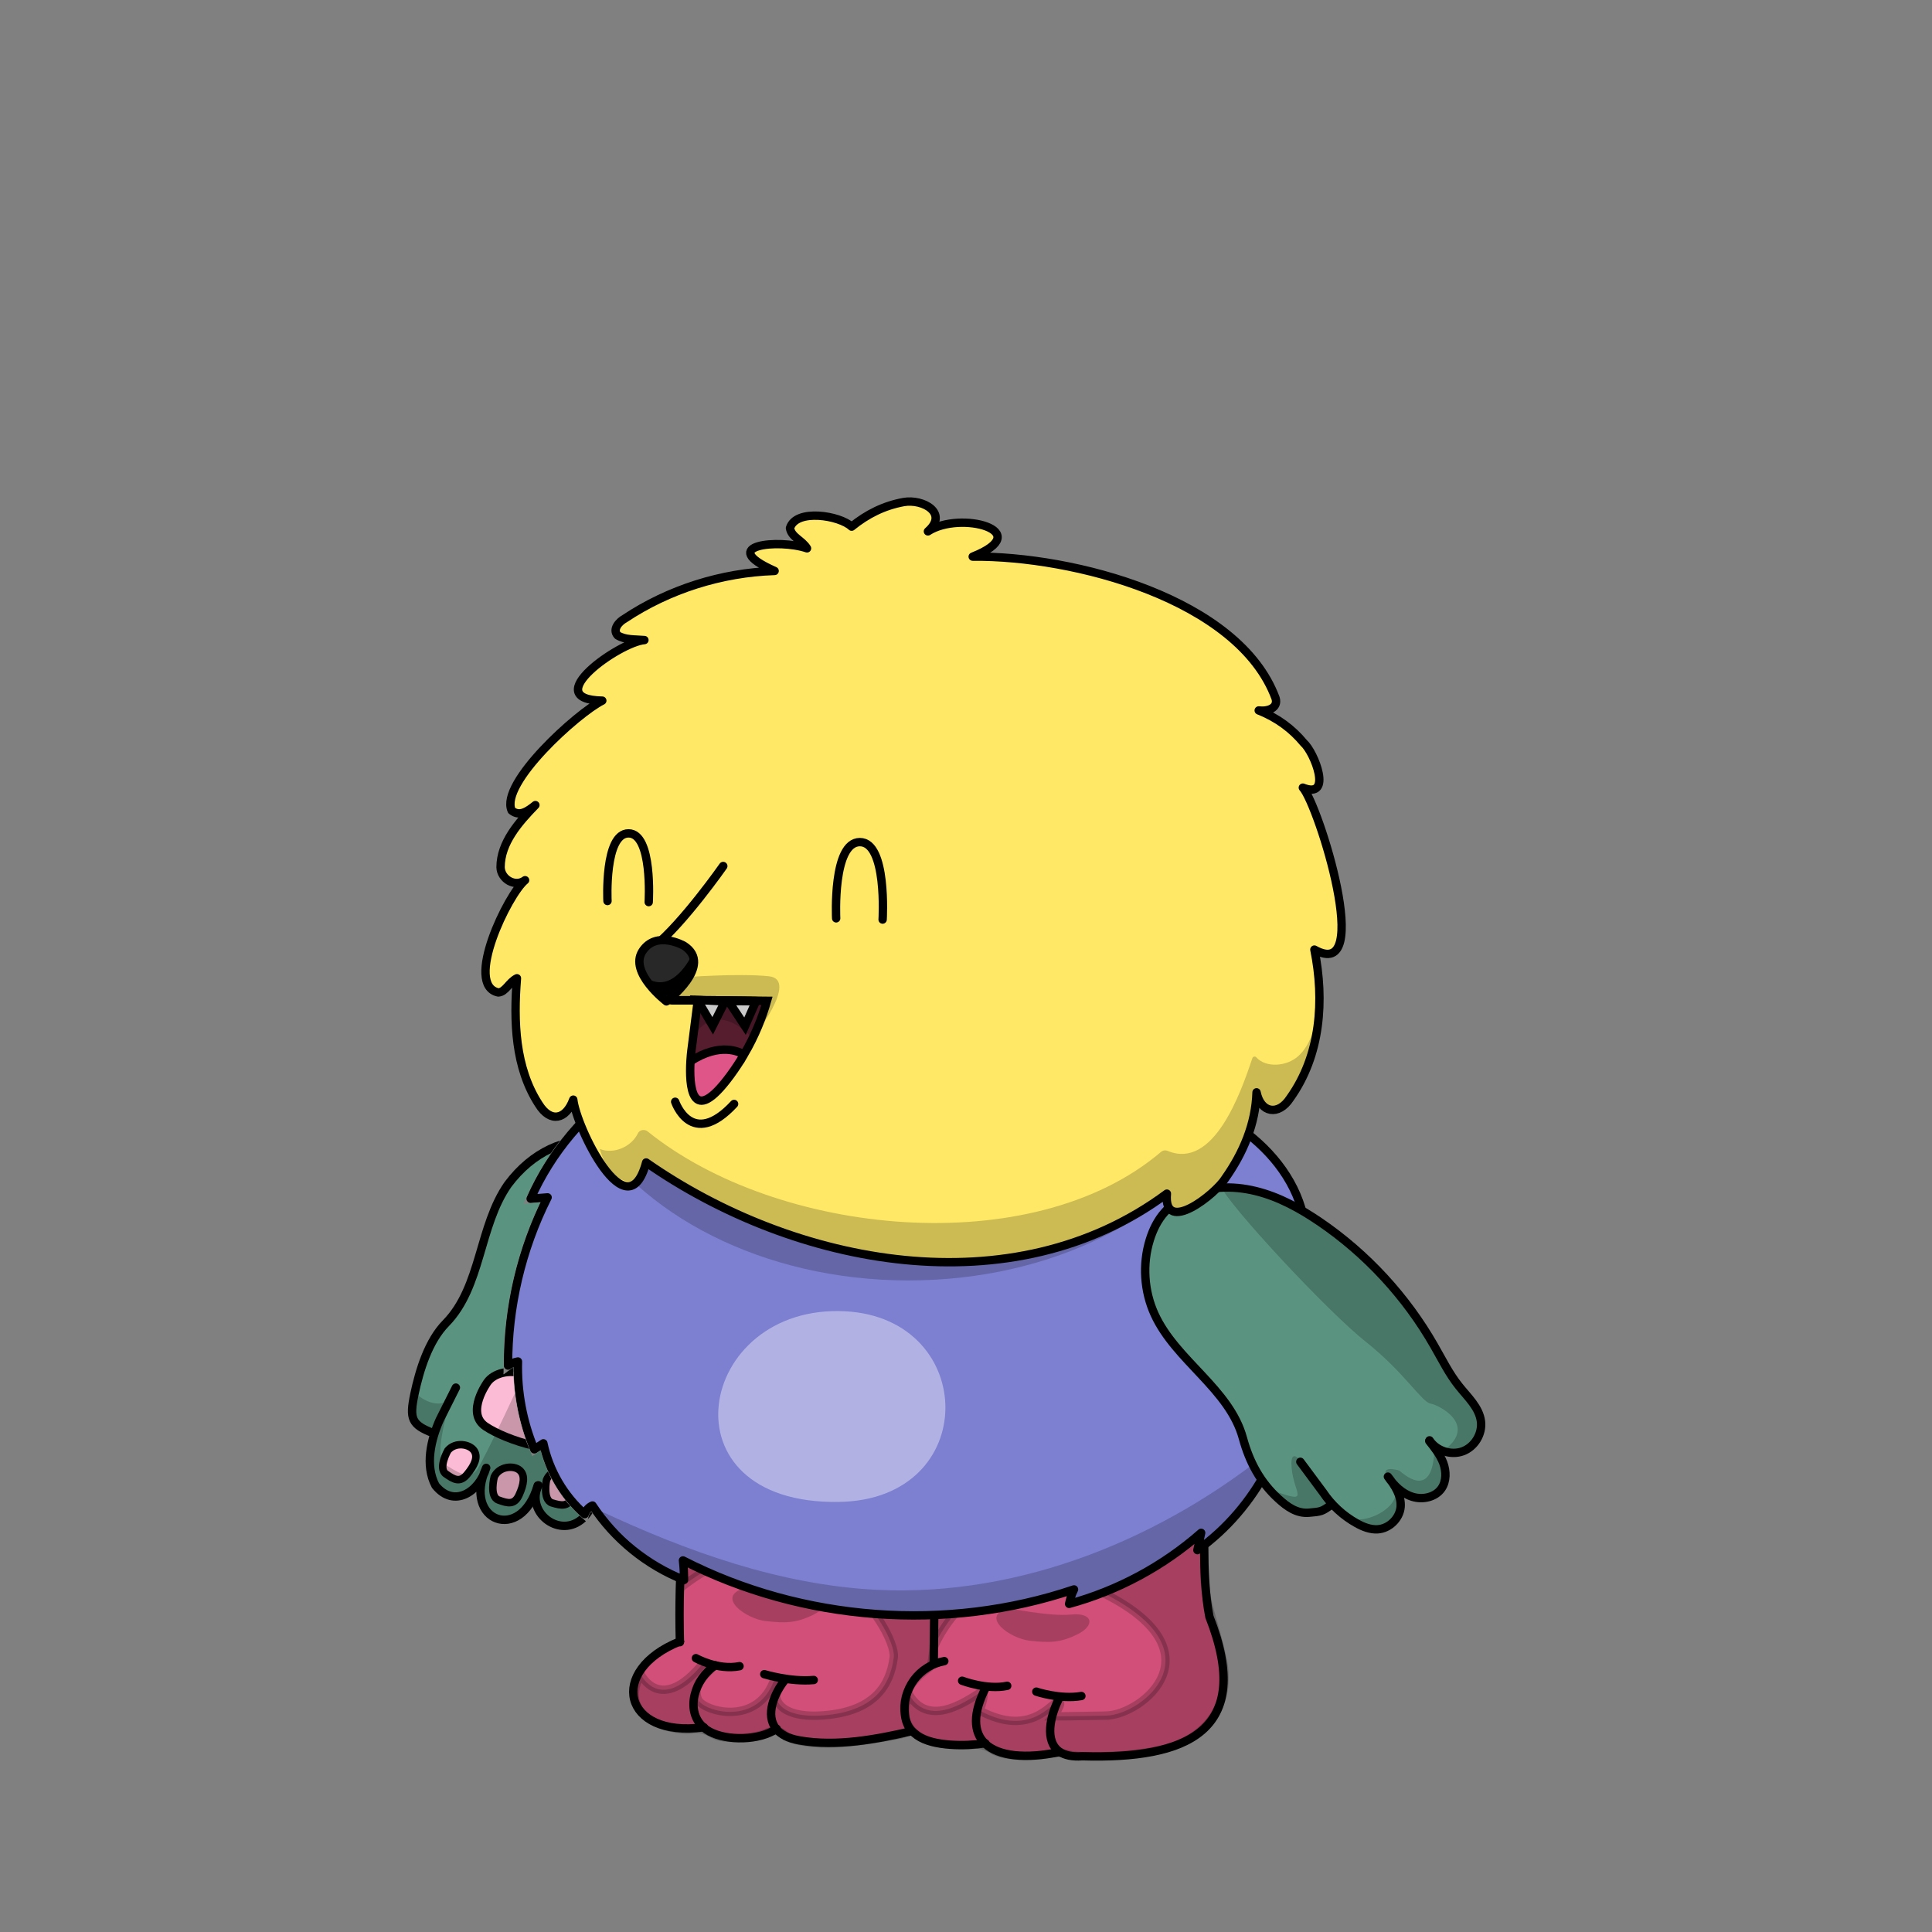 <svg xmlns="http://www.w3.org/2000/svg" xmlns:xlink="http://www.w3.org/1999/xlink" viewBox="0 0 3000 3000" width="100%" height="100%"><rect x="0" y="0" width="3000" height="3000" fill="#808080" stroke="none"/> <g id="Chunky-Legs-Maroon" class="legs">  <defs>   <style>    .leg-color {     fill: #D14F79;    }   </style>  </defs>  <g>   <g>    <g>     <path class="leg-color" d="M1092.32,2682.19c-125.31,16.68-149.3-88.25-36.6-133.35-11.18-453.32,152.95-535.26,694.62-430.32,165.28,68.39,100.27,251.78,127.62,391.91,70.19,178.57-36.52,221.28-197.15,216.63-15.92,1.17-27.4-1.52-35.32-6.85l-.19,.29c-52.14,10.89-95.12,6.95-116.02-13.43-29.49,4.41-80.24,5.31-105.04-12.33-3.29-2.4-6.51-5.04-9.25-8.09l-2.35,2.23c-49.69,11.29-113.09,24-171.67,13.55-17.57-3.14-28.89-9.5-35.58-17.68-26.22,18.07-76.44,18.65-103.33,4.18-3.68-1.99-6.92-4.25-9.74-6.74Z" />    </g>    <g>     <path d="M1455.72,2339.01c-4.26,80.38-5.16,162.06-5.81,242.57" style="fill: none; stroke: #000; stroke-linecap: round; stroke-miterlimit: 10; stroke-width: 13px;"/>     <path d="M1466.3,2579.39c-18.71,3.35-36,14.06-47.22,29.42-11.23,15.35-16.39,34.96-13.94,53.93,.9,6.84,2.71,13.68,6.45,19.48,1.01,1.58,2.15,3.04,3.4,4.43,2.74,3.05,5.96,5.69,9.25,8.09,24.8,17.64,75.55,16.74,105.04,12.33,.28-.04,.55-.08,.82-.12" style="fill: none; stroke: #000; stroke-linecap: round; stroke-miterlimit: 10; stroke-width: 13px;"/>     <path d="M1531.33,2619.26c-21.62,41.65-19.71,70.6-2.05,87.81,20.9,20.38,63.88,24.32,116.02,13.43" style="fill: none; stroke: #000; stroke-linecap: round; stroke-miterlimit: 10; stroke-width: 13px;"/>     <path d="M1645.65,2634.87c-15.83,30.41-23.69,69.52-.16,85.34,7.92,5.33,19.4,8.02,35.32,6.85,160.63,4.65,267.34-38.06,197.15-216.63-27.35-140.13,37.66-323.52-127.62-391.91-541.67-104.94-705.8-23-694.62,430.32" style="fill: none; stroke: #000; stroke-linecap: round; stroke-miterlimit: 10; stroke-width: 13px;"/>     <path d="M1055.72,2548.84c.01,.37,.02,.74,.03,1.12" style="fill: none; stroke: #000; stroke-linecap: round; stroke-miterlimit: 10; stroke-width: 13px;"/>     <path d="M1055.72,2548.84s.02-.01,.03-.01" style="fill: none; stroke: #000; stroke-linecap: round; stroke-miterlimit: 10; stroke-width: 13px;"/>     <path d="M1055.72,2548.84c-112.7,45.1-88.71,150.03,36.6,133.35,.23-.03,.47-.06,.7-.09" style="fill: none; stroke: #000; stroke-linecap: round; stroke-miterlimit: 10; stroke-width: 13px;"/>     <path d="M1110.96,2585.97c-31.58,19.79-48.31,70.14-18.64,96.22,2.82,2.49,6.06,4.75,9.74,6.74,26.89,14.47,77.11,13.89,103.33-4.18,.19-.12,.38-.26,.57-.39" style="fill: none; stroke: #000; stroke-linecap: round; stroke-miterlimit: 10; stroke-width: 13px;"/>     <path d="M1219.08,2608.29c-17.08,21.28-31.21,55.08-13.69,76.46,6.69,8.18,18.01,14.54,35.58,17.68,58.58,10.45,121.98-2.26,171.67-13.55" style="fill: none; stroke: #000; stroke-linecap: round; stroke-miterlimit: 10; stroke-width: 13px;"/>    </g>   </g>   <path d="M1080.6,2574.8s33.88,19.2,67.76,12.42" style="stroke: #000; stroke-linecap: round; stroke-miterlimit: 10; stroke-width: 13px;"/>   <path d="M1186.76,2599.65s40.66,12.42,76.8,9.04" style="stroke: #000; stroke-linecap: round; stroke-miterlimit: 10; stroke-width: 13px;"/>   <path d="M1493.96,2609.82s38.4,14.68,70.02,7.91" style="stroke: #000; stroke-linecap: round; stroke-miterlimit: 10; stroke-width: 13px;"/>   <path d="M1609.16,2626.76s36.89,12.58,70.02,6.78" style="stroke: #000; stroke-linecap: round; stroke-miterlimit: 10; stroke-width: 13px;"/>   <path d="M1408.12,2329.72s72.28,13.55,106.16,4.52" style="stroke: #000; stroke-linecap: round; stroke-miterlimit: 10; stroke-width: 13px;"/>   <path d="M1898.29,2575.93c-14.68-68.89-30.49-86.96-28.24-154.73,2.26-67.76,11.29-238.31-88.09-285.74-76.73-36.62-199.9-46.32-252.08-48.83l.22-.86s14.68-9.04-230.4,1.13-243.95,379.48-243.95,379.48c195.39-156.99,337.69,64.38,332.05,107.29-5.65,42.92-29.36,81.32-101.65,89.22s-86.96-22.59-79.06-39.53c7.91-16.94-3.39-19.2-3.39-19.2-24.85,79.06-111.81,53.08-119.72,35.01-7.91-18.07,3.39-31.62,15.81-42.92,12.42-11.29-7.91-13.55-7.91-13.55-66.64,81.32-97.13,16.94-97.13,16.94-39.53,75.67,62.12,89.22,79.06,85.84s25.98,3.39,37.27,9.04c11.29,5.65,55.34,6.78,77.93-3.39s31.62,5.65,31.62,5.65c50.82,22.59,142.31,2.26,171.67-2.26,16.49-2.54,19.8-8.64,19.54-13.5,6.22,10.24,18.02,19.5,39.19,24.79,42.92,6.78,62.12,3.39,62.12,3.39,0,0,12.42-2.26,28.24,7.91,15.81,10.16,56.47,11.29,76.8,7.91,20.33-3.39,27.11-4.52,44.05,0s118.59,3.39,166.02-15.81c47.44-19.2,84.71-64.38,70.02-133.27Zm-442.81-194.96c-.68,11.55-1.37,23.06-2.02,33.82-.03-15.35-.15-25.21-.15-25.21l2.18-8.61Zm262.11,283.05c-56.47,1.13-82.45,1.13-82.45,1.13,0,0,18.07-22.59,7.91-22.59s-41.79,56.47-121.98,13.55c0,0,12.42-31.62,2.26-28.24-10.16,3.39-77.93,60.99-111.81,3.39,0,0-7.84,16.01-5.33,33.63-10.79-41.85,25.37-66.99,36.96-75.42,3.76-2.74,6.18-22.14,7.72-47.88l.19,13.99s71.15-175.06,258.63-83.58c187.48,91.48,64.38,190.87,7.91,192Z" style="opacity: .2; stroke: #000; stroke-linecap: round; stroke-miterlimit: 10; stroke-width: 13px;"/>   <path d="M1155.14,2466.38s64.38,13.55,98.26,10.16,37.27,16.94,10.16,30.49-44.05,13.55-74.54,10.16-77.93-37.27-33.88-50.82Z" style="opacity: .2;"/>   <path d="M1565.11,2496.88s64.38,13.55,98.26,10.16,37.27,16.94,10.16,30.49-44.05,13.55-74.54,10.16-77.93-37.27-33.88-50.82Z" style="opacity: .2;"/>  </g> </g> <g id="Purple-Furry-Body" class="body">  <defs>   <style>    .arm-back {     clip-path: url(#body-mask);    }   </style>   <clipPath id="body-mask">    <path d="M0,0V3000H3000V0H0ZM2037.06,2147.86l-2.97,18.58-10.45-16.89c-2.53-4.1-5-8.09-7.6-11.81-7.13,108.04-64.54,212.14-152.67,274.96l-14.75,10.52,3.85-17.7c.49-2.24,.97-4.49,1.46-6.75-56.3,45.63-122.27,79.52-192,98.47l-11.34,3.08,2.87-12.19c.66-2.83,1.34-5.7,2.27-8.82-75.79,23.95-155.36,36.08-236.77,36.08-122.31,0-243.16-27.8-350.38-80.5,.44,6.86,.52,12.66,.6,18.33l.15,10.44-9.71-3.83c-56.79-22.36-106.81-62.15-141.55-112.45-1.62,1.65-2.86,3.65-3.51,5.79l-3.16,10.4-8.16-7.18c-31-27.29-53.47-63.86-64-103.83-1.9,1.25-3.8,2.5-5.68,3.76l-7.07,4.71-3.27-7.84c-17.04-40.81-25.99-85.4-26.08-129.54-1.45,.71-2.85,1.54-4.16,2.48l-11.01,7.87-.06-13.53c-.38-87.35,19.22-174.65,56.75-253.29-4.66,.36-9.36,.73-14.04,1.15l-11.8,1.04,4.78-10.84c31.62-71.66,83.99-134.53,151.44-181.82,67.28-47.17,144.59-75.37,223.56-81.55l.62-.05,.62,.06c116.56,11.55,234.56,25.76,350.73,42.23,67.71,9.64,139.8,20.5,211.25,37.93,49.3,11.99,112.85,30.36,167.1,66.25,56.27,37.22,94.39,88.21,107.34,143.59l2.9,12.42-12.04-4.22c-2.62-.92-5.23-1.84-7.84-2.76,29.32,82.39,37.55,171,23.78,257.25Z" style="fill: #c5ff27;"/>   </clipPath>  </defs>  <g>   <path class="body-color" d="M1667.71,2468.04c-197.54,66.71-421.66,50.06-607.2-45.03,1.42,12.64,1.55,21.42,1.68,30.32-57.68-22.71-108.12-63.74-142.19-115.61-5.68,2.45-10.32,7.48-12.13,13.42-32.39-28.52-55.22-67.74-64.13-109.93-4.64,3.1-9.42,6.19-14.06,9.29-17.93-42.97-26.71-89.8-25.42-136.38-5.55,.9-10.84,3.1-15.35,6.32-.39-90.19,20.77-180.51,61.42-261.15-8.77,.65-17.55,1.29-26.32,2.06,63.48-143.87,210.96-246.83,369.15-259.22,117.16,11.61,233.93,25.68,350.44,42.19,70.71,10.06,141.28,20.9,210.57,37.81,57.8,14.06,115.35,32.51,164.9,65.29,49.55,32.77,90.84,81.42,104.38,139.35-7.35-2.58-14.58-5.16-21.93-7.74,32.9,84.64,42.97,178.06,28.64,267.73-6.06-9.81-12-19.61-20.39-26.71-1.68,112-59.22,221.93-150.45,286.96,1.94-8.9,3.87-17.93,5.81-26.84-58.84,51.74-129.54,89.8-205.02,110.32,1.55-6.58,2.97-13.03,7.61-22.45Z" style="fill: #7d7fd1; stroke: #000; stroke-linecap: round; stroke-linejoin: round; stroke-width: 13px;"/>   <path d="M1312.76,2036.18c-231.6-12.39-289.54,300.63-9.81,295.99,220.77-3.61,216.12-284.89,9.81-295.99Z" style="fill: #fff; isolation: isolate; opacity: .4;"/>   <path d="M1981.38,2245.59c-173.54,142.7-395.47,234.18-619.98,223.09-150.06-7.48-294.44-59.48-430.43-123.09,37.8,43.61,82.19,81.29,131.35,111.48,.39-10.19,.9-20.39,1.29-30.45,183.09,98.96,407.98,100.77,606.56,38.45-2.97,8.13-5.94,16.39-8.9,24.52,75.74-15.48,146.7-53.29,201.8-107.35,.65,6.97,1.29,13.81,1.81,20.77,56.64-30.84,98.71-87.61,116.51-157.41Z" style="isolation: isolate; opacity: .2;"/>  </g>  <path id="neck-shadow" d="M1219.51,1605.77c-145.56-9.7-259.85,81.34-313.03,133.83,84.57,146.32,278.4,248.65,504.04,248.65s416.8-100.92,502.28-245.63c-143.43-94.64-506.04-124.37-693.29-136.86Z" style="opacity: .2;"/> </g> <g id="Short-Green-Arms" class="arms">  <g>   <g class="arm-front">    <path id="Color" d="M2054.34,2317.29c13.29,19.87,31.48,36.51,52.38,48.13,9.94,5.55,21.03,9.94,32.39,9.29,18.06-1.03,34.19-16.77,35.74-34.71,1.42-17.16-8.64-33.03-19.74-47.09,9.42,13.93,22.06,26.45,38.19,31.35,16,5.03,35.74,.65,45.16-13.16,7.61-11.23,7.35-26.45,2.71-39.22-4.77-12.77-13.42-23.61-21.81-34.19l.39-1.16c10.71,16.39,33.29,23.74,51.61,17.03,18.32-6.71,30.71-26.97,28.26-46.45-2.71-21.55-20.52-37.55-34.06-54.58-15.35-19.1-26.19-41.29-38.45-62.58-43.74-76.64-105.03-143.09-177.93-192.77-30.58-20.77-63.48-38.97-99.48-47.74-35.87-8.77-75.09-7.74-108.38,8.52-12.39,6.06-23.87,14.06-32.9,24.39-10.97,12.26-18.32,27.48-23.1,43.09-11.61,37.68-8.9,79.48,7.48,115.35,33.03,72.26,116.25,115.74,137.16,192.38,10.19,37.16,16.61,54.81,45.13,80.75,13.81,12.64,31.11,35.56,49.69,33.88,18.58-1.68,27.88-.44,42.85-11.54" style="fill: #5a9481;"/>    <g id="Lines">     <path d="M2219.76,2236.52c10.71,16.39,33.29,23.74,51.61,17.03,18.32-6.71,30.71-26.97,28.26-46.45-2.71-21.55-20.52-37.55-34.06-54.58-15.35-19.1-26.19-41.29-38.45-62.58-43.74-76.64-105.03-143.09-177.93-192.77-30.58-20.77-63.48-38.97-99.48-47.74-35.87-8.77-75.09-7.74-108.38,8.52-12.39,6.06-23.87,14.06-32.9,24.39-10.97,12.26-18.32,27.48-23.1,43.09-11.61,37.68-8.9,79.48,7.48,115.35,33.03,72.26,116.25,115.74,137.16,192.38,10.19,37.16,26.78,68.37,55.29,94.3,13.81,12.64,28.86,23.14,47.44,21.46,18.58-1.68,19.98-1.57,34.95-12.67" style="fill: none; stroke: #000; stroke-linecap: round; stroke-linejoin: round; stroke-width: 13px;"/>     <path d="M2219.37,2237.68c8.39,10.58,17.03,21.42,21.81,34.19,4.64,12.77,4.9,28-2.71,39.22-9.42,13.81-29.16,18.19-45.16,13.16-16.13-4.9-28.77-17.42-38.19-31.35,11.1,14.06,21.16,29.93,19.74,47.09-1.55,17.93-17.68,33.68-35.74,34.71-11.35,.65-22.45-3.74-32.39-9.29-20.9-11.61-39.1-28.26-52.38-48.13l-35.21-47.43" style="fill: none; stroke: #000; stroke-linecap: round; stroke-linejoin: round; stroke-width: 13px;"/>    </g>    <g style="opacity: .2;">     <path d="M2238.47,2311.1c7.61-11.23,7.35-26.45,2.71-39.22-3.32-8.88-8.51-16.82-14.18-24.4,.28,10.79,.19,83.06-54.26,35.94,0,0-39.53-12.42-11.29,20.33,28.24,32.75-54.21,75.67-75.67,45.18l-55.34-66.64s-28.24-45.18-24.85-3.39c3.39,41.79,31.62,57.6-30.49,35.01,13.81,12.64,31.11,35.56,49.69,33.88,18.58-1.68,27.88-.44,42.85-11.54l-10.04-14.33c12.94,17.82,29.88,32.79,49.13,43.49,9.93,5.55,21.03,9.93,32.39,9.29,18.06-1.03,34.19-16.77,35.74-34.71,1.14-13.81-5.15-26.78-13.43-38.65,8.53,10.36,19.11,19.02,31.89,22.91,16,5.03,35.74,.65,45.16-13.16Z"/>     <path d="M2120.78,2083.51c59.86,47.44,86.96,93.74,100.52,96,13.55,2.26,72.28,32.75,22.59,71.15l-14.4-3.84c11.75,8.83,28.03,11.8,41.88,6.73,18.32-6.71,30.71-26.97,28.26-46.45-2.71-21.55-20.52-37.55-34.06-54.58-15.35-19.1-26.19-41.29-38.45-62.58-43.74-76.64-105.03-143.09-177.93-192.77-10.79-7.33-21.88-14.33-33.28-20.71-.84,.24-1.28,.37-1.28,.37,0,0-124.23-47.44-119.72-36.14,11.77,29.44,166.02,195.39,225.88,242.82Z"/>    </g>   </g>   <g class="arm-back">    <g>     <path d="M836.11,2306.4c-20,40.39,29.93,81.67,65.8,53.93,17.29-13.29,22.06-36.64,29.81-57.03,72-127.48,139.22-276.25,101.67-425.66-37.03-127.48-168.12-140.51-244.51-38.58-45.55,65.03-41.03,158.83-96.51,215.6-26.97,27.48-40.86,58.93-48.86,96.61-8,38.32-4.69,61.07,29.63,74.23" style="fill: #5a9481;"/>     <path d="M682.83,2204.6c-13.68,30.84-23.22,70.96-6.58,102.19,28.64,35.48,67.87,9.94,78.71-27.48-37.29,82.32,53.93,118.19,80,27.35" style="fill: #5a9481;"/>    </g>    <g>     <path d="M836.11,2306.4c-20,40.39,29.93,81.67,65.8,53.93,17.29-13.29,22.06-36.64,29.81-57.03,72-127.48,139.22-276.25,101.67-425.66-37.03-127.48-168.12-140.51-244.51-38.58-45.55,65.03-41.03,158.83-96.51,215.6-26.97,27.48-40.86,72.48-48.86,110.16-8,38.32-4.69,47.51,29.63,60.67" style="fill: none; stroke: #000; stroke-linecap: round; stroke-linejoin: round; stroke-width: 13px;"/>     <path d="M834.95,2306.66c-26.06,90.84-117.29,54.97-80-27.35-10.84,37.42-50.06,62.97-78.71,27.48-16.64-31.22-7.1-71.35,6.58-102.19l25.06-49.94" style="fill: none; stroke: #000; stroke-linecap: round; stroke-linejoin: round; stroke-width: 13px;"/>    </g>    <g>     <path d="M757.02,2146.07s-34.54,47.39-3.29,68.77,121.01,51.27,146.96,22.16c25.95-29.1,29.97-49.54,11.03-66.25-18.94-16.71-71.02-28.4-98.52-37.36-23.23-7.57-46.56-.67-56.18,12.67Z" style="fill: #fcbbd5; stroke: #000; stroke-linecap: round; stroke-linejoin: round; stroke-width: 13px;"/>     <path d="M695.38,2252.31s-15.68,27.53-3.01,36.42,21.84,14.11,32.89,.78,17.81-26.76,10.9-36.94c-6.91-10.18-28.99-14.28-40.77-.26Z" style="fill: #fcbbd5; stroke: #000; stroke-linecap: round; stroke-linejoin: round; stroke-width: 11.64px;"/>     <path d="M767.47,2293.28s-8.01,30.65,6.53,35.95,24.75,7.97,31.97-7.77,10.26-30.46,.95-38.5c-9.31-8.04-31.7-6.28-39.45,10.32Z" style="fill: #fcbbd5; stroke: #000; stroke-linecap: round; stroke-linejoin: round; stroke-width: 11.64px;"/>     <path d="M848.54,2298.25s-6.17,31.07,8.66,35.5c14.83,4.43,25.18,6.48,31.45-9.66,6.27-16.14,8.43-31.02-1.35-38.49s-32.02-4.38-38.76,12.65Z" style="fill: #fcbbd5; stroke: #000; stroke-linecap: round; stroke-linejoin: round; stroke-width: 11.64px;"/>    </g>    <path d="M904.17,2359.21c17.29-13.29,22.06-36.64,29.81-57.03,72-127.48,139.22-276.25,101.67-425.66-6.79-23.37-16.75-42.88-28.94-58.55-52.95,33.9-105.48,99.72-124.89,154.86-28.24,80.19-128.75,292.52-141.18,309.46-12.42,16.94-32.75,2.26-50.82-9.04-18.07-11.29,10.16-100.52,10.16-100.52-25.98,19.2-54.21-9.04-54.21-9.04,0,0-.84-.47-2.23-1.24-4.63,30.98,1.4,50.23,31.86,61.91l1.45,.72c-8.39,26.53-11.32,56.25,1.65,80.57,25.43,31.5,59.2,14.9,74.04-15.41-23.57,73.53,59.92,101.53,84.67,15.28l1.16-.26c-20,40.39,29.93,81.67,65.8,53.93Z" style="opacity: .2;"/>   </g>  </g> </g> <g id="Big-Bird" class="head">  <g>   <path class="head-color" d="M1322.43,817.78c-18.45-17.42-86.45-28.51-95.74,2.19,2.19,14.32,18.58,18.58,26.45,31.48-43.35-14.71-142.06-5.42-50.32,35.1-82.71,2.71-164.51,28.64-232.76,74.06-9.03,4.9-19.48,16.77-10.97,26.06,12,7.23,26.58,5.94,41.55,7.23-38.45,3.1-165.67,92.25-65.42,94.06-38.32,19.1-159.35,127.99-140.77,170.57,12.39,10.19,25.03,1.16,36.9-8.39-25.68,26.45-54.06,58.45-54.06,96.51,.39,18.32,22.45,31.74,38.06,20.13-26.45,21.42-95.22,163.22-41.55,174.32,11.48-.77,16.39-15.87,28.9-22.06-5.29,67.09-3.1,138.7,33.93,195.73,18.19,29.29,42.32,23.74,53.55-7.23,4.39,42.06,83.87,207.48,113.16,97.54,230.83,161.15,568.88,226.44,808.61,48.39-5.94,65.67,76,.26,90.58-23.61,27.87-39.61,47.09-84.38,48.64-133.67,6.58,32.26,34.06,36.77,52,9.16,47.74-66.84,53.68-152.25,37.81-230.83,93.67,53.16,6.06-225.41-17.93-251.47,47.09,18.97,17.93-54.84,1.29-69.55-17.81-21.55-41.03-38.97-69.8-50.32,14.06,1.81,30.71-3.61,26.19-18.97-57.16-154.57-314.31-221.41-470.3-219.86,99.74-39.61-19.35-72-69.55-39.22,32.39-28.51-7.74-50.84-37.68-45.55-30.45,5.55-56.77,18.71-80.77,38.19Z" style="fill: #ffe866;"/>   <path d="M2046.92,1570.14c-5.16,25.29-11.61,52.13-30.97,69.8-17.81,16.13-50.06,18.71-65.29,1.81-1.68-1.94-5.03-1.16-5.94,1.16-18.19,54.84-60.38,173.8-131.48,144.25-3.48-1.55-7.74-.9-10.45,1.55-200.64,170.83-596.11,130.32-797-31.74-5.03-4.13-12.77-2.58-15.35,3.1-9.81,20.39-37.29,32.9-59.09,24,20.77,74.84,85.93,52.9,68.9,25.03,231.09,149.03,585.78,228.76,815.45,43.48-23.48,106.45,140.77-52,138.45-150.06-.9,14.97,19.87,23.61,34.06,17.81,37.93-22.58,52.26-89.29,58.71-150.19Z" style="isolation: isolate; opacity: .2;"/>   <path d="M1322.43,817.78c-18.45-17.42-86.45-28.51-95.74,2.19,2.19,14.32,18.58,18.58,26.45,31.48-43.35-14.71-142.06-5.42-50.32,35.1-82.71,2.71-164.51,28.64-232.76,74.06-9.03,4.9-19.48,16.77-10.97,26.06,12,7.23,26.58,5.94,41.55,7.23-38.45,3.1-165.67,92.25-65.42,94.06-38.32,19.1-159.35,127.99-140.77,170.57,12.39,10.19,25.03,1.16,36.9-8.39-25.68,26.45-54.06,58.45-54.06,96.51,.39,18.32,22.45,31.74,38.06,20.13-26.45,21.42-95.22,163.22-41.55,174.32,11.48-.77,16.39-15.87,28.9-22.06-5.29,67.09-3.1,138.7,33.93,195.73,18.19,29.29,42.32,23.74,53.55-7.23,4.39,42.06,83.87,207.48,113.16,97.54,230.83,161.15,568.88,226.44,808.61,48.39-5.94,65.67,76,.26,90.58-23.61,27.87-39.61,47.09-84.38,48.64-133.67,6.58,32.26,34.06,36.77,52,9.16,47.74-66.84,53.68-152.25,37.81-230.83,93.67,53.16,6.06-225.41-17.93-251.47,47.09,18.97,17.93-54.84,1.29-69.55-17.81-21.55-41.03-38.97-69.8-50.32,14.06,1.81,30.71-3.61,26.19-18.97-57.16-154.57-314.31-221.41-470.3-219.86,99.74-39.61-19.35-72-69.55-39.22,32.39-28.51-7.74-50.84-37.68-45.55-30.45,5.55-56.77,18.71-80.77,38.19Z" style="fill: none; stroke: #000; stroke-linecap: round; stroke-linejoin: round; stroke-width: 13px;"/>  </g> </g> <g id="Foxy" class="face">  <defs>   <style>    @keyframes mouth-stretch {     0% { transform: scaleY(1); }     50% { transform: scaleY(.8); }     100% { transform: scaleY(1); }    }    @keyframes chin-move {     0% { transform: translate(0px, 0px); }     50% { transform: translate(0px, -20px); }     100% { transform: translate(0px, 0px); }    }    #foxy-mouth {     transform-origin: center top;     transform-box: fill-box;     animation-duration: .5s;     animation-name: mouth-stretch;     animation-fill-mode: forwards;     animation-iteration-count: infinite;     animation-timing-function: linear;    }    #foxy-chin {     transform-origin: center center;     transform-box: fill-box;     animation-duration: .5s;     animation-name: chin-move;     animation-fill-mode: forwards;     animation-iteration-count: infinite;     animation-timing-function: linear;    }   </style>  </defs>  <g>   <path d="M1122.95,1344.88s-61.69,88.13-106.73,124.62c-40.66,32.93,15.25,83.76,27.11,83.76,30.49,0,110.12-.09,144,1.69" style="fill: none; stroke: #000; stroke-linecap: round; stroke-linejoin: round; stroke-width: 13.33px;"/>   <path d="M1061.93,1468.5s-42.89-24.49-64.37,8.55c-21.47,33.04,37.29,77.89,37.29,77.89,0,0,74.34-56.26,27.07-86.45Z" style="fill: #282828; stroke: #000; stroke-linecap: round; stroke-linejoin: round; stroke-width: 13px;"/>   <path d="M1073.82,1483.8s-28.8,62.68-71.15,33.88c0,0,18.64,50.82,47.44,18.64s23.72-52.52,23.72-52.52Z"/>   <path id="foxy-chin" d="M1048.41,1710.81s25.41,74.54,91.48,3.39" style="fill: none; stroke: #000; stroke-linecap: round; stroke-miterlimit: 10; stroke-width: 13px;"/>   <g id="foxy-mouth">    <g>     <path d="M1190.99,1554.09c-7.12,25.02-18.29,53.74-35.76,83.56-7.02-4.45-36.86-19.52-83.06,10.22,.43-7.31,1.05-13.22,1.43-16.16,1.84-14.39,7.97-62.58,10.02-78.71,35.64,.35,73.38,.74,107.37,1.09Z" style="fill: #561d2f;"/>     <path d="M1155.23,1637.65c-6.16,10.52-13.11,21.17-20.94,31.85-61.43,83.7-64.2,14.24-62.12-21.63,46.2-29.74,76.04-14.68,83.06-10.22Z" style="fill: #e05587;"/>    </g>    <g>     <path d="M1155.23,1637.65c17.47-29.81,28.64-58.54,35.76-83.56-33.99-.35-71.73-.74-107.37-1.09-2.05,16.14-8.18,64.32-10.02,78.71-.38,2.94-1,8.85-1.43,16.16-2.08,35.87,.69,105.33,62.12,21.63,7.83-10.68,14.78-21.34,20.94-31.85Z" style="fill: none; stroke: #000; stroke-miterlimit: 10; stroke-width: 13.06px;"/>     <path d="M1156.83,1638.75s-.54-.43-1.6-1.1c-7.02-4.45-36.86-19.52-83.06,10.22-.58,.36-1.16,.75-1.74,1.13" style="fill: none; stroke: #000; stroke-miterlimit: 10; stroke-width: 13.06px;"/>    </g>   </g>   <polygon points="1082.97 1552.7 1106.67 1592.87 1125.78 1554.96 1082.97 1552.7" style="fill: #fcfcfc; stroke: #000; stroke-miterlimit: 10; stroke-width: 13px;"/>   <polygon points="1131.11 1554.56 1156.85 1593.45 1173.98 1554.6 1131.11 1554.56" style="fill: #fcfcfc; stroke: #000; stroke-miterlimit: 10; stroke-width: 13px;"/>   <path d="M1060.27,1517.68s86.4-6.78,133.84-1.69c47.44,5.08-25.41,96.56-25.41,96.56,0,0-50.82-60.99-89.79-6.78,0-8.47,15.25-54.21,15.25-54.21,0,0-69.46,6.78-62.68-10.16,6.78-16.94,28.8-23.72,28.8-23.72Z" style="opacity: .2;"/>   <path d="M1298.38,1425.98s-5.89-118.37,36.81-118.37,35.34,120.28,35.34,120.28" style="fill: none; stroke: #000; stroke-linecap: round; stroke-miterlimit: 10; stroke-width: 13px;"/>   <path d="M943.3,1399.09s-5.23-105.04,32.66-105.04,31.36,106.73,31.36,106.73" style="fill: none; stroke: #000; stroke-linecap: round; stroke-miterlimit: 10; stroke-width: 13px;"/>  </g> </g></svg>